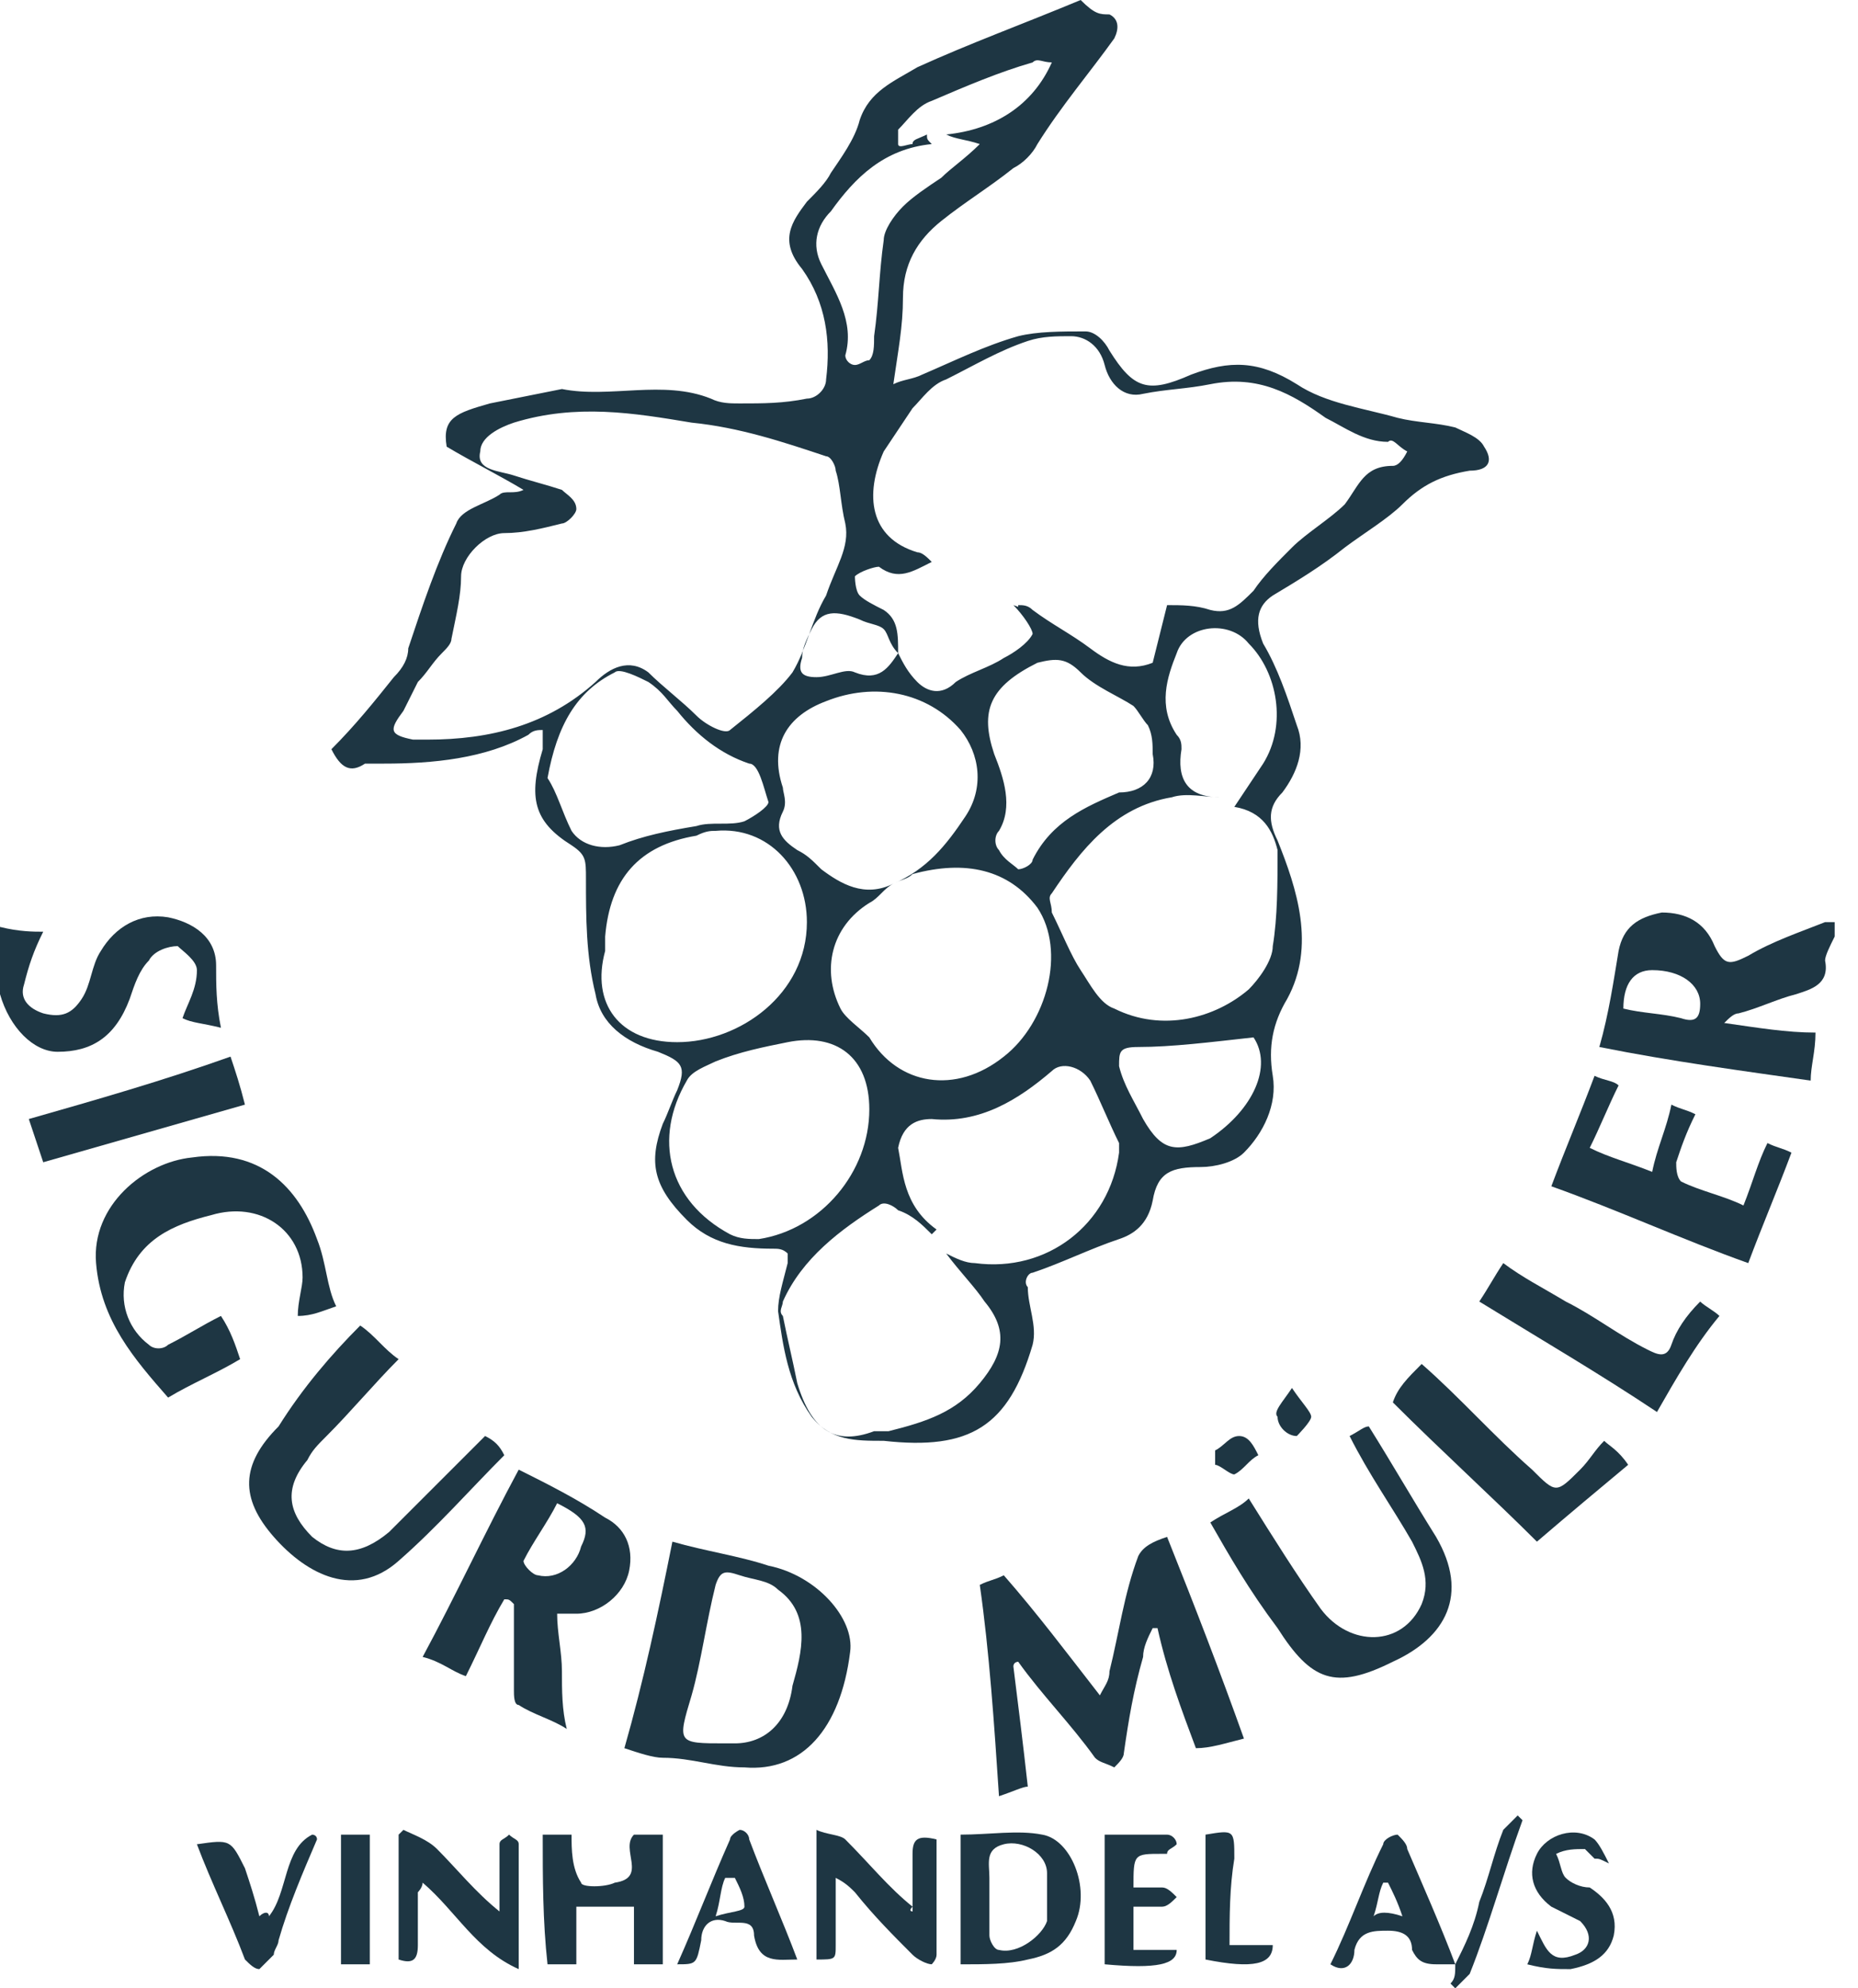 <svg width="57" height="61" viewBox="0 0 57 61" fill="none" xmlns="http://www.w3.org/2000/svg">
<g clip-path="url(#clip0_3:12030)">
<path d="M34.036 0.442C34.331 0.589 34.331 0.884 34.184 1.179C33.447 2.21 32.563 3.242 31.826 4.42C31.679 4.715 31.384 5.01 31.089 5.157C30.353 5.746 29.616 6.188 28.879 6.778C28.142 7.367 27.701 8.104 27.701 9.135C27.701 10.019 27.553 10.756 27.406 11.787C27.701 11.64 27.995 11.64 28.29 11.493C29.321 11.051 30.205 10.609 31.237 10.314C31.826 10.167 32.563 10.167 33.3 10.167C33.594 10.167 33.889 10.461 34.036 10.756C34.773 11.935 35.215 12.082 36.541 11.493C37.72 11.051 38.604 11.051 39.783 11.787C40.667 12.377 41.845 12.524 42.877 12.819C43.466 12.966 44.056 12.966 44.645 13.114C44.94 13.261 45.382 13.408 45.529 13.703C45.824 14.145 45.676 14.44 45.087 14.44C44.203 14.587 43.614 14.882 43.024 15.471C42.582 15.913 41.845 16.355 41.256 16.797C40.519 17.387 39.783 17.828 39.046 18.27C38.604 18.565 38.456 19.007 38.751 19.744C39.193 20.481 39.488 21.365 39.783 22.249C40.077 22.985 39.783 23.722 39.341 24.312C38.899 24.754 38.899 25.196 39.193 25.785C39.783 27.258 40.372 29.027 39.488 30.647C39.046 31.384 38.899 32.121 39.046 33.005C39.193 33.889 38.751 34.773 38.162 35.362C37.867 35.657 37.278 35.804 36.836 35.804C35.952 35.804 35.51 35.952 35.362 36.836C35.215 37.572 34.773 37.867 34.331 38.014C33.447 38.309 32.563 38.751 31.679 39.046C31.531 39.046 31.384 39.341 31.531 39.488C31.531 40.077 31.826 40.667 31.679 41.256C30.942 43.761 29.763 44.498 27.111 44.203C26.227 44.203 25.49 44.203 24.901 43.466C24.164 42.435 24.017 41.256 23.87 40.225C23.87 39.783 24.017 39.341 24.164 38.751C24.164 38.604 24.164 38.456 24.164 38.456C24.017 38.309 23.87 38.309 23.722 38.309C22.691 38.309 21.807 38.162 21.07 37.425C20.039 36.394 19.891 35.657 20.333 34.478C20.481 34.184 20.628 33.742 20.775 33.447C21.07 32.71 20.923 32.563 20.186 32.268C19.155 31.973 18.418 31.384 18.27 30.5C17.976 29.321 17.976 28.142 17.976 26.964C17.976 26.374 17.976 26.227 17.534 25.932C16.355 25.196 16.208 24.459 16.65 22.985C16.65 22.838 16.65 22.691 16.65 22.396C16.502 22.396 16.355 22.396 16.208 22.544C14.882 23.28 13.261 23.427 11.787 23.427C11.64 23.427 11.345 23.427 11.198 23.427C10.756 23.722 10.461 23.575 10.167 22.985C10.903 22.249 11.493 21.512 12.082 20.775C12.377 20.481 12.524 20.186 12.524 19.891C12.966 18.565 13.408 17.239 13.998 16.06C14.145 15.618 14.882 15.471 15.324 15.176C15.471 15.029 15.766 15.176 16.06 15.029C15.324 14.587 14.44 14.145 13.703 13.703C13.556 12.819 13.998 12.671 15.029 12.377C15.766 12.229 16.502 12.082 17.239 11.935C18.713 12.229 20.333 11.64 21.807 12.229C22.102 12.377 22.396 12.377 22.691 12.377C23.427 12.377 24.017 12.377 24.754 12.229C25.048 12.229 25.343 11.935 25.343 11.64C25.49 10.461 25.343 9.283 24.606 8.251C23.87 7.367 24.312 6.778 24.754 6.188C25.048 5.894 25.343 5.599 25.49 5.304C25.785 4.862 26.227 4.273 26.374 3.684C26.669 2.8 27.406 2.505 28.142 2.063C29.763 1.326 31.384 0.737 33.152 0C33.594 0.442 33.742 0.442 34.036 0.442ZM27.406 27.111C28.437 26.669 29.027 25.932 29.616 25.048C30.205 24.164 30.058 23.133 29.469 22.396C28.437 21.217 26.816 20.923 25.343 21.512C24.164 21.954 23.575 22.838 24.017 24.164C24.017 24.312 24.164 24.606 24.017 24.901C23.722 25.49 24.017 25.785 24.459 26.08C24.754 26.227 24.901 26.374 25.196 26.669C25.785 27.111 26.522 27.553 27.406 27.111C27.111 27.258 26.964 27.553 26.669 27.701C25.49 28.437 25.196 29.763 25.785 30.942C25.932 31.237 26.374 31.531 26.669 31.826C27.553 33.3 29.321 33.594 30.795 32.416C32.121 31.384 32.71 29.174 31.826 27.848C30.942 26.669 29.616 26.374 27.995 26.816C27.848 26.964 27.701 26.964 27.406 27.111ZM31.237 18.713V18.565C31.384 18.565 31.531 18.565 31.679 18.713C32.268 19.155 32.858 19.449 33.447 19.891C34.036 20.333 34.626 20.628 35.362 20.333C35.51 19.744 35.657 19.155 35.804 18.565C36.246 18.565 36.688 18.565 37.13 18.713C37.72 18.86 38.014 18.565 38.456 18.123C38.751 17.681 39.193 17.239 39.635 16.797C40.077 16.355 40.814 15.913 41.256 15.471C41.698 14.882 41.845 14.292 42.73 14.292C42.877 14.292 43.024 14.145 43.172 13.85C42.877 13.703 42.73 13.408 42.582 13.556C41.845 13.556 41.256 13.114 40.667 12.819C39.635 12.082 38.604 11.493 37.13 11.787C36.394 11.935 35.804 11.935 35.068 12.082C34.478 12.229 34.036 11.787 33.889 11.198C33.742 10.609 33.3 10.314 32.858 10.314C32.416 10.314 31.973 10.314 31.531 10.461C30.647 10.756 29.911 11.198 29.027 11.64C28.585 11.787 28.29 12.229 27.995 12.524C27.701 12.966 27.406 13.408 27.111 13.85C26.522 15.176 26.669 16.502 28.142 16.944C28.29 16.944 28.437 17.092 28.585 17.239C27.995 17.534 27.553 17.828 26.964 17.387C26.816 17.387 26.374 17.534 26.227 17.681C26.227 17.681 26.227 18.123 26.374 18.27C26.522 18.418 26.816 18.565 27.111 18.713C27.553 19.007 27.553 19.449 27.553 20.039C27.259 19.744 27.259 19.449 27.111 19.302C26.964 19.155 26.669 19.155 26.374 19.007C25.638 18.713 25.196 18.713 24.901 19.302C24.754 19.597 24.606 19.891 24.606 20.186C24.459 20.628 24.606 20.775 25.048 20.775C25.49 20.775 25.932 20.481 26.227 20.628C26.964 20.923 27.259 20.481 27.553 20.039C27.701 20.333 27.848 20.628 28.142 20.923C28.437 21.217 28.879 21.365 29.321 20.923C29.763 20.628 30.353 20.481 30.795 20.186C31.089 20.039 31.531 19.744 31.679 19.449C31.679 19.302 31.384 18.86 31.089 18.565C31.531 18.713 31.384 18.713 31.237 18.713ZM25.932 16.06C25.785 15.471 25.785 14.882 25.638 14.44C25.638 14.292 25.49 13.998 25.343 13.998C24.017 13.556 22.691 13.114 21.217 12.966C19.449 12.671 17.681 12.377 15.766 12.966C15.324 13.114 14.734 13.408 14.734 13.85C14.587 14.44 15.324 14.44 15.766 14.587C16.208 14.734 16.797 14.882 17.239 15.029C17.387 15.176 17.681 15.324 17.681 15.618C17.681 15.766 17.387 16.06 17.239 16.06C16.65 16.208 16.06 16.355 15.471 16.355C14.882 16.355 14.145 17.092 14.145 17.681C14.145 18.27 13.998 18.86 13.85 19.597C13.85 19.744 13.703 19.891 13.556 20.039C13.261 20.333 13.114 20.628 12.819 20.923C12.671 21.217 12.524 21.512 12.377 21.807C11.935 22.396 11.935 22.544 12.671 22.691C12.819 22.691 12.966 22.691 13.114 22.691C15.029 22.691 16.797 22.249 18.27 20.923C18.713 20.481 19.302 20.186 19.891 20.628C20.333 21.07 20.923 21.512 21.365 21.954C21.659 22.249 22.249 22.544 22.396 22.396C23.133 21.807 23.87 21.217 24.312 20.628C24.754 19.891 24.901 19.007 25.343 18.27C25.638 17.387 26.08 16.797 25.932 16.06ZM28.732 37.72L28.585 37.867C28.29 37.572 27.995 37.278 27.553 37.13C27.406 36.983 27.111 36.836 26.964 36.983C25.785 37.72 24.606 38.604 24.017 39.93C24.017 40.077 23.87 40.225 24.017 40.372C24.164 41.109 24.312 41.698 24.459 42.435C24.901 43.908 25.638 44.35 26.816 43.908C26.964 43.908 27.111 43.908 27.259 43.908C28.437 43.614 29.321 43.319 30.058 42.435C30.795 41.551 30.942 40.814 30.205 39.93C29.911 39.488 29.469 39.046 29.027 38.456C29.321 38.604 29.616 38.751 29.911 38.751C32.121 39.046 34.036 37.572 34.331 35.362C34.331 35.215 34.331 35.215 34.331 35.068C34.036 34.478 33.742 33.742 33.447 33.152C33.152 32.71 32.563 32.563 32.268 32.858C31.237 33.742 30.058 34.478 28.585 34.331C28.142 34.331 27.701 34.478 27.553 35.215C27.701 35.952 27.701 36.983 28.732 37.72ZM37.867 24.754C38.162 24.312 38.456 23.87 38.751 23.427C39.488 22.249 39.193 20.628 38.309 19.744C37.72 19.007 36.394 19.155 36.099 20.039C35.804 20.775 35.51 21.659 36.099 22.544C36.246 22.691 36.246 22.838 36.246 22.985C36.099 23.87 36.394 24.459 37.425 24.459C36.983 24.459 36.394 24.312 35.952 24.459C34.184 24.754 33.152 26.08 32.268 27.406C32.121 27.553 32.268 27.701 32.268 27.995C32.563 28.584 32.858 29.321 33.152 29.763C33.447 30.205 33.742 30.795 34.184 30.942C35.657 31.679 37.278 31.237 38.309 30.353C38.604 30.058 39.046 29.469 39.046 29.027C39.193 28.142 39.193 27.111 39.193 26.08C39.046 25.49 38.751 24.901 37.867 24.754ZM20.775 31.973C22.691 31.973 24.754 30.5 24.754 28.29C24.754 26.669 23.575 25.343 21.954 25.49C21.807 25.49 21.659 25.49 21.365 25.638C19.597 25.932 18.713 26.964 18.565 28.732C18.565 28.879 18.565 29.027 18.565 29.174C18.123 30.795 19.007 31.973 20.775 31.973ZM26.669 34.036C26.669 32.416 25.638 31.679 24.164 31.973C23.427 32.121 22.691 32.268 21.954 32.563C21.659 32.71 21.217 32.858 21.07 33.152C20.039 34.92 20.481 36.836 22.396 37.867C22.691 38.014 22.985 38.014 23.28 38.014C25.196 37.72 26.669 35.952 26.669 34.036ZM16.797 23.87C17.092 24.312 17.239 24.901 17.534 25.49C17.828 25.932 18.418 26.08 19.007 25.932C19.744 25.638 20.481 25.49 21.365 25.343C21.807 25.196 22.396 25.343 22.838 25.196C23.133 25.048 23.575 24.754 23.575 24.606C23.427 24.164 23.28 23.427 22.985 23.427C22.102 23.133 21.365 22.544 20.775 21.807C20.481 21.512 20.333 21.217 19.891 20.923C19.597 20.775 19.007 20.481 18.86 20.628C17.681 21.217 17.092 22.249 16.797 23.87ZM35.362 23.133C35.362 22.838 35.362 22.544 35.215 22.249C35.068 22.101 34.92 21.807 34.773 21.659C34.331 21.365 33.594 21.07 33.152 20.628C32.71 20.186 32.416 20.186 31.826 20.333C30.353 21.07 30.058 21.807 30.5 23.133C30.795 23.87 31.089 24.754 30.647 25.49C30.5 25.638 30.5 25.932 30.647 26.08C30.795 26.374 31.089 26.522 31.237 26.669C31.384 26.669 31.679 26.522 31.679 26.374C32.268 25.196 33.3 24.754 34.331 24.312C35.068 24.312 35.51 23.87 35.362 23.133ZM28.437 4.126C28.437 4.273 28.437 4.273 28.585 4.42C27.111 4.568 26.227 5.452 25.49 6.483C25.048 6.925 24.901 7.514 25.196 8.104C25.638 8.988 26.227 9.872 25.932 10.903C25.932 11.051 26.08 11.198 26.227 11.198C26.374 11.198 26.522 11.051 26.669 11.051C26.816 10.903 26.816 10.609 26.816 10.314C26.964 9.283 26.964 8.399 27.111 7.367C27.111 7.072 27.406 6.63 27.701 6.336C27.995 6.041 28.437 5.746 28.879 5.452C29.174 5.157 29.616 4.862 30.058 4.42C29.616 4.273 29.321 4.273 29.027 4.126C30.5 3.978 31.679 3.242 32.268 1.915C31.973 1.915 31.826 1.768 31.679 1.915C30.647 2.21 29.616 2.652 28.585 3.094C28.142 3.242 27.848 3.684 27.553 3.978C27.553 3.978 27.553 4.273 27.553 4.42C27.553 4.568 27.848 4.42 27.995 4.42C27.995 4.273 28.142 4.273 28.437 4.126ZM38.456 31.826C37.13 31.973 35.952 32.121 34.92 32.121C34.331 32.121 34.331 32.268 34.331 32.71C34.478 33.3 34.773 33.742 35.068 34.331C35.657 35.362 36.099 35.362 37.13 34.92C38.456 34.036 39.046 32.71 38.456 31.826Z" fill="#1E3643"/>
<path d="M56.285 28.732C56.138 29.026 55.99 29.321 55.99 29.468C56.138 30.205 55.548 30.353 55.106 30.5C54.517 30.647 53.928 30.942 53.338 31.089C53.191 31.089 53.044 31.237 52.896 31.384C53.928 31.531 54.812 31.679 55.696 31.679C55.696 32.268 55.548 32.71 55.548 33.152C53.486 32.857 51.275 32.563 49.065 32.121C49.36 31.089 49.507 30.058 49.655 29.174C49.802 28.437 50.244 28.142 50.981 27.995C51.717 27.995 52.307 28.29 52.602 29.026C52.896 29.616 53.044 29.616 53.633 29.321C54.37 28.879 55.254 28.584 55.99 28.29C56.138 28.29 56.285 28.29 56.285 28.29C56.285 28.584 56.285 28.732 56.285 28.732ZM49.802 30.942C50.391 31.089 50.981 31.089 51.57 31.237C52.012 31.384 52.159 31.237 52.159 30.795C52.159 30.205 51.57 29.763 50.686 29.763C50.097 29.763 49.802 30.205 49.802 30.942Z" fill="#1E3643"/>
<path d="M31.089 51.128C31.237 52.307 31.384 53.486 31.531 54.812C31.384 54.812 31.089 54.959 30.647 55.106C30.5 52.896 30.353 50.686 30.058 48.623C30.353 48.476 30.5 48.476 30.795 48.329C31.826 49.507 32.71 50.686 33.742 52.012C33.889 51.718 34.036 51.57 34.036 51.276C34.331 50.097 34.478 48.918 34.92 47.739C35.068 47.445 35.362 47.297 35.804 47.15C36.688 49.36 37.425 51.276 38.162 53.338C37.572 53.486 37.13 53.633 36.688 53.633C36.246 52.454 35.804 51.276 35.51 49.949H35.362C35.215 50.244 35.068 50.539 35.068 50.834C34.773 51.865 34.626 52.749 34.478 53.78C34.478 53.928 34.331 54.075 34.184 54.222C33.889 54.075 33.742 54.075 33.594 53.928C32.858 52.896 31.973 52.012 31.237 50.981C31.237 50.981 31.089 50.981 31.089 51.128Z" fill="#1E3643"/>
<path d="M20.628 47.297C21.659 47.592 22.691 47.739 23.575 48.034C25.048 48.328 26.227 49.654 26.08 50.686C25.785 53.043 24.606 54.369 22.838 54.222C21.954 54.222 21.217 53.927 20.333 53.927C20.039 53.927 19.597 53.78 19.155 53.633C19.744 51.57 20.186 49.507 20.628 47.297ZM22.249 53.485C22.396 53.485 22.396 53.485 22.544 53.485C23.427 53.485 24.164 52.896 24.312 51.717C24.606 50.686 24.901 49.507 23.87 48.77C23.575 48.476 23.133 48.476 22.691 48.328C22.249 48.181 22.102 48.181 21.954 48.623C21.659 49.802 21.512 50.98 21.217 52.012C20.775 53.485 20.775 53.485 22.249 53.485Z" fill="#1E3643"/>
<path d="M15.471 49.065C15.029 49.802 14.734 50.539 14.292 51.423C13.85 51.275 13.556 50.981 12.966 50.833C13.998 48.918 14.882 47.002 15.913 45.087C16.797 45.529 17.681 45.971 18.565 46.56C19.155 46.855 19.449 47.444 19.302 48.181C19.155 48.918 18.418 49.507 17.681 49.507C17.534 49.507 17.387 49.507 17.092 49.507C17.092 50.097 17.239 50.686 17.239 51.275C17.239 51.865 17.239 52.454 17.387 53.043C16.945 52.749 16.355 52.601 15.913 52.307C15.766 52.307 15.766 52.012 15.766 51.865C15.766 50.981 15.766 50.097 15.766 49.212C15.618 49.065 15.618 49.065 15.471 49.065ZM17.092 46.118C16.797 46.708 16.355 47.297 16.06 47.886C16.06 48.034 16.355 48.328 16.502 48.328C17.092 48.476 17.681 48.034 17.828 47.444C18.123 46.855 17.976 46.56 17.092 46.118Z" fill="#1E3643"/>
<path d="M10.314 40.077C9.872 40.225 9.577 40.372 9.135 40.372C9.135 39.93 9.283 39.488 9.283 39.193C9.283 37.72 7.957 36.836 6.483 37.278C5.304 37.572 4.273 38.014 3.831 39.341C3.684 40.077 3.978 40.814 4.568 41.256C4.715 41.403 5.01 41.403 5.157 41.256C5.746 40.961 6.188 40.667 6.778 40.372C7.072 40.814 7.22 41.256 7.367 41.698C6.63 42.14 5.894 42.435 5.157 42.877C4.126 41.698 3.094 40.519 2.947 38.751C2.8 36.983 4.42 35.657 5.894 35.51C7.957 35.215 9.135 36.394 9.725 38.014C10.019 38.751 10.019 39.488 10.314 40.077Z" fill="#1E3643"/>
<path d="M11.051 40.666C11.493 40.961 11.787 41.403 12.229 41.698C11.493 42.435 10.756 43.319 10.019 44.055C9.725 44.35 9.577 44.497 9.43 44.792C8.693 45.676 8.841 46.413 9.577 47.15C10.314 47.739 11.051 47.739 11.935 47.002C12.671 46.266 13.408 45.529 13.998 44.939C14.292 44.645 14.587 44.35 14.882 44.055C15.176 44.203 15.324 44.35 15.471 44.645C14.44 45.676 13.408 46.855 12.229 47.886C10.903 49.065 9.43 48.328 8.399 47.15C7.367 45.971 7.367 44.939 8.546 43.761C9.283 42.582 10.167 41.551 11.051 40.666Z" fill="#1E3643"/>
<path d="M37.13 46.708C37.572 46.413 38.014 46.266 38.309 45.971C39.046 47.15 39.783 48.328 40.519 49.36C41.403 50.538 43.024 50.538 43.614 49.212C43.908 48.476 43.614 47.886 43.319 47.297C42.73 46.266 41.993 45.234 41.403 44.055C41.698 43.908 41.845 43.761 41.993 43.761C42.73 44.94 43.319 45.971 44.056 47.15C45.087 48.918 44.35 50.244 42.73 50.98C40.961 51.865 40.225 51.57 39.193 49.949C38.309 48.77 37.72 47.739 37.13 46.708Z" fill="#1E3643"/>
<path d="M51.275 33.889C51.57 34.036 51.717 34.036 52.012 34.184C51.717 34.773 51.57 35.215 51.423 35.657C51.423 35.804 51.423 36.099 51.57 36.246C52.159 36.541 52.896 36.688 53.486 36.983C53.78 36.246 53.928 35.657 54.222 35.068C54.517 35.215 54.664 35.215 54.959 35.362C54.517 36.541 54.075 37.572 53.633 38.751C51.57 38.015 49.655 37.13 47.592 36.394C48.034 35.215 48.476 34.184 48.918 33.005C49.213 33.152 49.507 33.152 49.655 33.3C49.36 33.889 49.065 34.626 48.77 35.215C49.36 35.51 49.949 35.657 50.686 35.952C50.833 35.215 51.128 34.626 51.275 33.889Z" fill="#1E3643"/>
<path d="M6.778 31.531C6.188 31.384 5.894 31.384 5.599 31.237C5.746 30.795 6.041 30.353 6.041 29.763C6.041 29.469 5.599 29.174 5.452 29.026C5.157 29.026 4.715 29.174 4.568 29.469C4.273 29.763 4.126 30.205 3.978 30.647C3.536 31.826 2.8 32.268 1.768 32.268C1.031 32.268 0.295 31.531 0 30.5C0 29.911 0 29.174 0 28.437C0.589 28.584 1.031 28.584 1.326 28.584C1.031 29.174 0.884 29.616 0.737 30.205C0.589 30.647 0.884 30.942 1.326 31.089C1.915 31.237 2.21 31.089 2.505 30.647C2.8 30.205 2.8 29.616 3.094 29.174C3.536 28.437 4.273 27.995 5.157 28.142C5.894 28.29 6.63 28.732 6.63 29.616C6.63 30.205 6.63 30.795 6.778 31.531Z" fill="#1E3643"/>
<path d="M43.614 41.845C44.792 42.877 45.824 44.055 47.002 45.087C47.739 45.824 47.739 45.824 48.476 45.087C48.77 44.792 48.918 44.497 49.213 44.203C49.36 44.35 49.655 44.497 49.949 44.939C49.065 45.676 48.181 46.413 47.15 47.297C45.824 45.971 44.203 44.497 42.73 43.024C42.877 42.582 43.172 42.287 43.614 41.845Z" fill="#1E3643"/>
<path d="M50.833 43.319C49.065 42.14 47.297 41.108 45.382 39.93C45.676 39.488 45.824 39.193 46.118 38.751C46.708 39.193 47.297 39.488 48.034 39.93C48.918 40.372 49.655 40.961 50.539 41.403C50.833 41.55 51.128 41.698 51.275 41.256C51.423 40.814 51.717 40.372 52.159 39.93C52.307 40.077 52.602 40.224 52.749 40.372C52.012 41.256 51.423 42.287 50.833 43.319Z" fill="#1E3643"/>
<path d="M1.326 35.657C1.179 35.215 1.031 34.773 0.884 34.331C2.947 33.742 5.01 33.152 7.072 32.416C7.22 32.858 7.367 33.3 7.514 33.889C5.452 34.478 3.389 35.068 1.326 35.657Z" fill="#1E3643"/>
<path d="M16.65 56.285C16.944 56.285 17.239 56.285 17.534 56.285C17.534 56.727 17.534 57.317 17.828 57.759C17.828 57.906 18.565 57.906 18.86 57.759C19.891 57.611 19.007 56.727 19.449 56.285C19.744 56.285 19.891 56.285 20.333 56.285C20.333 57.611 20.333 58.937 20.333 60.263C20.039 60.263 19.744 60.263 19.449 60.263C19.449 59.674 19.449 59.085 19.449 58.495C18.86 58.495 18.27 58.495 17.681 58.495C17.681 59.085 17.681 59.674 17.681 60.263C17.387 60.263 17.092 60.263 16.797 60.263C16.65 58.937 16.65 57.611 16.65 56.285Z" fill="#1E3643"/>
<path d="M27.995 58.642C27.995 58.053 27.995 57.464 27.995 56.874C27.995 56.432 28.142 56.285 28.732 56.432C28.732 57.611 28.732 58.79 28.732 59.969C28.732 60.116 28.584 60.263 28.584 60.263C28.437 60.263 28.142 60.116 27.995 59.969C27.406 59.379 26.816 58.79 26.227 58.053C26.08 57.906 25.932 57.758 25.638 57.611C25.638 58.495 25.638 59.085 25.638 59.674C25.638 60.116 25.638 60.116 25.048 60.116C25.048 58.79 25.048 57.611 25.048 56.138C25.343 56.285 25.785 56.285 25.932 56.432C26.669 57.169 27.259 57.906 27.995 58.495C27.848 58.642 27.995 58.642 27.995 58.642Z" fill="#1E3643"/>
<path d="M29.469 60.264C29.469 58.79 29.469 57.611 29.469 56.285C30.353 56.285 31.237 56.138 31.973 56.285C32.858 56.433 33.447 57.906 33.005 58.937C32.71 59.674 32.268 59.969 31.531 60.116C30.942 60.264 30.205 60.264 29.469 60.264ZM30.353 58.201C30.353 58.643 30.353 58.937 30.353 59.379C30.353 59.527 30.5 59.822 30.647 59.822C31.237 59.969 31.973 59.379 32.121 58.937C32.121 58.495 32.121 57.906 32.121 57.464C32.121 56.875 31.384 56.433 30.795 56.58C30.205 56.727 30.353 57.169 30.353 57.611C30.353 57.759 30.353 58.053 30.353 58.201Z" fill="#1E3643"/>
<path d="M12.377 56.138C12.671 56.285 13.114 56.432 13.408 56.727C13.998 57.316 14.587 58.053 15.324 58.642C15.324 58.2 15.324 57.758 15.324 57.464C15.324 57.169 15.324 56.874 15.324 56.58C15.324 56.432 15.471 56.432 15.618 56.285C15.766 56.432 15.913 56.432 15.913 56.58C15.913 57.758 15.913 58.937 15.913 60.411C14.587 59.821 13.998 58.642 12.966 57.758C12.966 57.906 12.819 58.053 12.819 58.053C12.819 58.495 12.819 59.085 12.819 59.674C12.819 60.116 12.671 60.263 12.229 60.116C12.229 58.79 12.229 57.464 12.229 56.285C12.229 56.285 12.229 56.285 12.377 56.138Z" fill="#1E3643"/>
<path d="M44.645 60.263C44.498 60.263 44.203 60.263 44.056 60.263C43.614 60.263 43.466 60.116 43.319 59.821C43.319 59.379 43.024 59.232 42.582 59.232C42.14 59.232 41.698 59.232 41.551 59.821C41.551 60.263 41.256 60.558 40.814 60.263C41.403 59.085 41.845 57.759 42.435 56.58C42.435 56.432 42.73 56.285 42.877 56.285C43.024 56.432 43.172 56.58 43.172 56.727C43.614 57.759 44.203 59.085 44.645 60.263ZM43.024 58.79C42.877 58.348 42.73 58.053 42.582 57.759H42.435C42.288 58.053 42.288 58.348 42.14 58.79C42.288 58.643 42.582 58.643 43.024 58.79Z" fill="#1E3643"/>
<path d="M20.775 60.263C21.365 58.937 21.807 57.758 22.396 56.432C22.396 56.285 22.691 56.138 22.691 56.138C22.838 56.138 22.985 56.285 22.985 56.432C23.427 57.611 24.017 58.937 24.459 60.116C23.87 60.116 23.28 60.263 23.133 59.379C23.133 58.79 22.544 59.085 22.249 58.937C21.807 58.79 21.512 59.085 21.512 59.527C21.365 60.263 21.365 60.263 20.775 60.263ZM22.544 57.611C22.396 57.611 22.396 57.611 22.249 57.611C22.101 57.906 22.101 58.348 21.954 58.79C22.396 58.642 22.838 58.642 22.838 58.495C22.838 58.2 22.691 57.906 22.544 57.611Z" fill="#1E3643"/>
<path d="M33.889 60.263C33.889 58.937 33.889 57.611 33.889 56.285C34.478 56.285 35.215 56.285 35.804 56.285C35.952 56.285 36.099 56.432 36.099 56.58C35.952 56.727 35.804 56.727 35.804 56.874H35.657C34.773 56.874 34.773 56.874 34.773 57.906C35.068 57.906 35.362 57.906 35.657 57.906C35.804 57.906 35.952 58.053 36.099 58.201C35.952 58.348 35.804 58.495 35.657 58.495C35.362 58.495 35.068 58.495 34.773 58.495C34.773 58.937 34.773 59.379 34.773 59.821C35.215 59.821 35.657 59.821 36.099 59.821C36.099 60.263 35.51 60.411 33.889 60.263Z" fill="#1E3643"/>
<path d="M8.251 58.79C8.841 58.053 8.693 56.727 9.577 56.285C9.577 56.285 9.725 56.285 9.725 56.432C9.283 57.464 8.841 58.495 8.546 59.527C8.546 59.674 8.399 59.821 8.399 59.969C8.251 60.116 8.104 60.263 7.957 60.411C7.809 60.411 7.662 60.263 7.515 60.116C7.072 58.937 6.483 57.759 6.041 56.58C7.072 56.432 7.072 56.432 7.515 57.317C7.662 57.759 7.809 58.201 7.957 58.79C8.104 58.643 8.251 58.643 8.251 58.79Z" fill="#1E3643"/>
<path d="M48.918 57.022C48.77 56.875 48.623 56.727 48.623 56.727C48.328 56.727 48.034 56.727 47.739 56.875C47.886 57.169 47.886 57.464 48.034 57.611C48.181 57.759 48.476 57.906 48.77 57.906C49.213 58.201 49.655 58.643 49.507 59.379C49.36 59.969 48.918 60.264 48.181 60.411C47.739 60.411 47.444 60.411 46.855 60.264C47.002 59.969 47.002 59.674 47.15 59.232C47.444 59.822 47.592 60.264 48.328 59.969C48.77 59.822 48.918 59.379 48.476 58.937C48.181 58.79 47.886 58.643 47.592 58.495C47.002 58.053 46.855 57.464 47.15 56.875C47.444 56.285 48.328 55.99 48.918 56.433C49.065 56.58 49.213 56.875 49.36 57.169C49.065 57.022 49.065 57.022 48.918 57.022Z" fill="#1E3643"/>
<path d="M37.72 59.674C38.162 59.674 38.604 59.674 39.046 59.674C39.046 60.263 38.456 60.411 36.983 60.116C36.983 58.79 36.983 57.611 36.983 56.285C37.867 56.138 37.867 56.138 37.867 57.022C37.72 57.906 37.72 58.79 37.72 59.674Z" fill="#1E3643"/>
<path d="M11.345 56.285C11.345 57.611 11.345 58.937 11.345 60.263C11.051 60.263 10.756 60.263 10.461 60.263C10.461 58.937 10.461 57.611 10.461 56.285C10.609 56.285 10.903 56.285 11.345 56.285Z" fill="#1E3643"/>
<path d="M44.645 60.263C44.94 59.674 45.234 59.085 45.382 58.348C45.676 57.611 45.824 56.874 46.118 56.138C46.266 55.99 46.413 55.843 46.56 55.696L46.708 55.843C46.118 57.464 45.676 59.085 45.087 60.558C44.94 60.706 44.792 60.853 44.645 61L44.498 60.853C44.645 60.706 44.645 60.558 44.645 60.263Z" fill="#1E3643"/>
<path d="M39.635 42.582C39.93 43.024 40.225 43.319 40.225 43.466C40.225 43.613 39.783 44.056 39.783 44.056C39.488 44.056 39.193 43.761 39.193 43.466C39.046 43.319 39.341 43.024 39.635 42.582Z" fill="#1E3643"/>
<path d="M37.278 44.498C37.572 44.35 37.72 44.056 38.014 44.056C38.309 44.056 38.456 44.35 38.604 44.645C38.309 44.792 38.162 45.087 37.867 45.234C37.72 45.234 37.425 44.94 37.278 44.94C37.278 44.645 37.278 44.498 37.278 44.498Z" fill="#1E3643"/>
</g>
<defs>
<clipPath id="clip0_3:12030">
<rect width="56.285" height="61" fill="white"/>
</clipPath>
</defs>
</svg>
